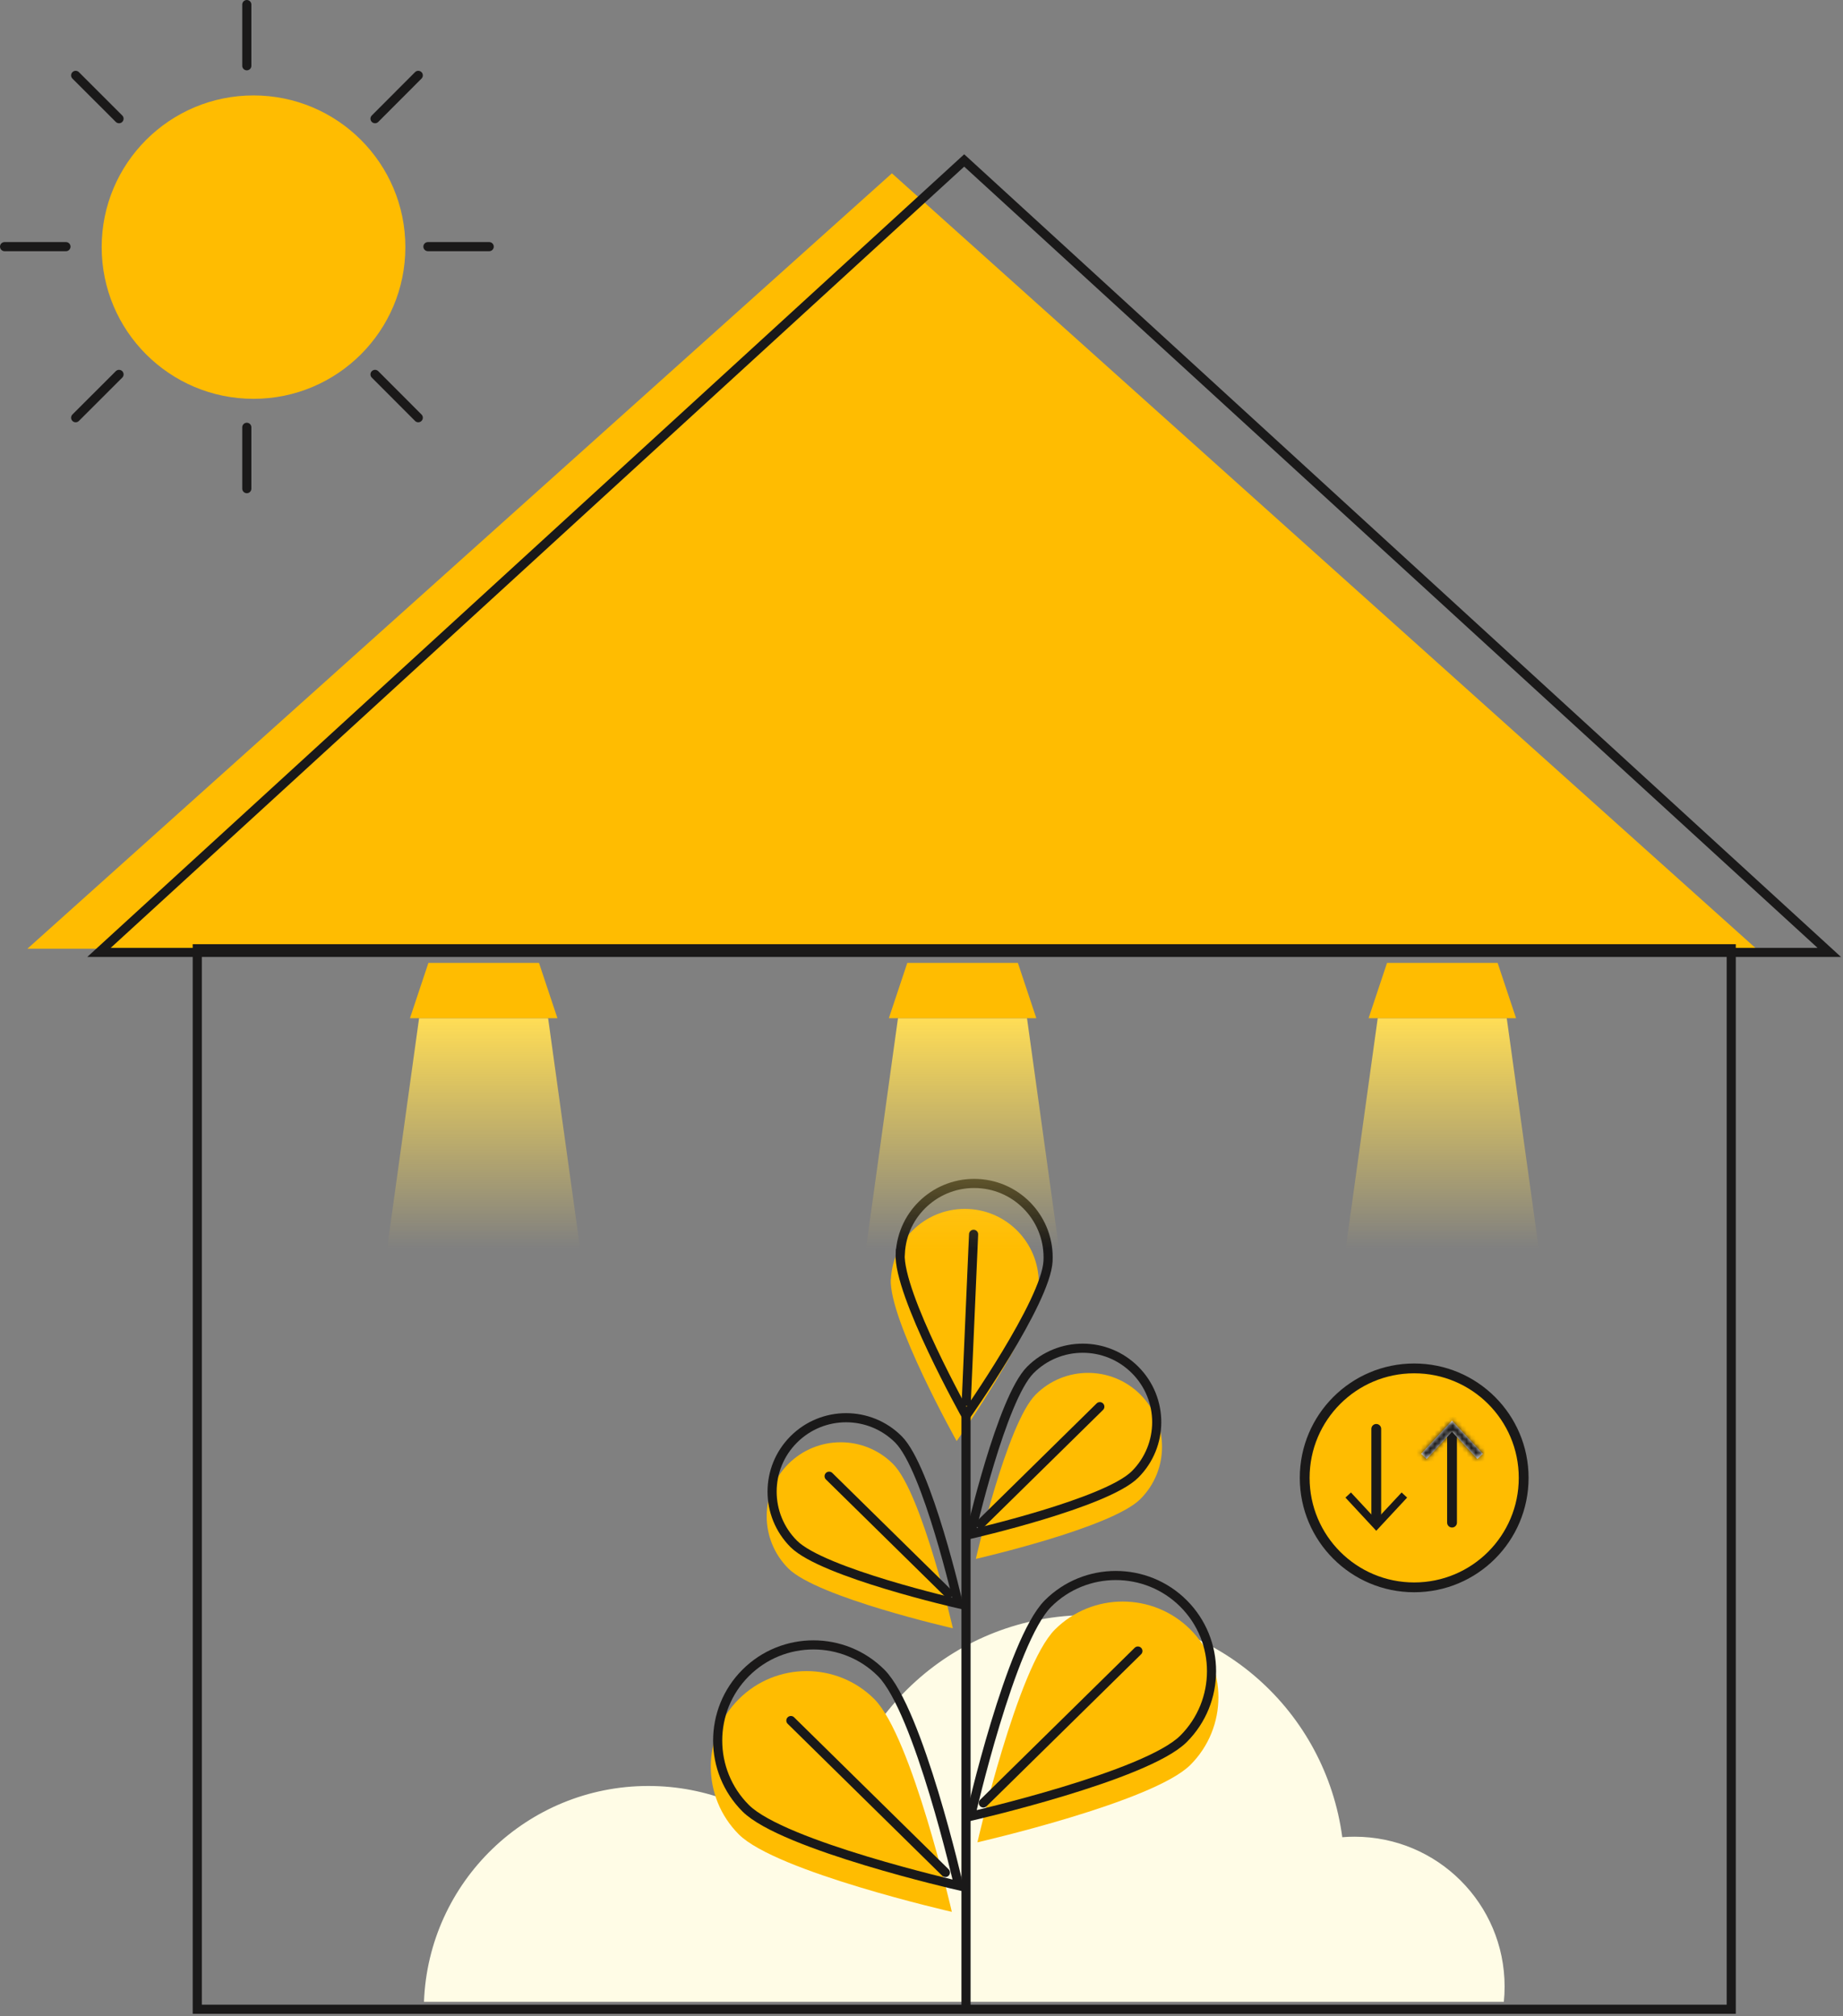 <svg width="404" height="442" viewBox="0 0 404 442" fill="none" xmlns="http://www.w3.org/2000/svg">
<rect x="0" y="0" width="404" height="442" fill="#808080" stroke="none"/>
<path d="M329.822 435.534C329.822 436.655 329.766 437.775 329.653 438.868H92.938C93.919 412.559 115.566 391.546 142.12 391.546C154.906 391.546 166.571 396.421 175.292 404.406C177.17 404.07 179.105 403.902 181.068 403.902C181.573 403.902 182.077 403.902 182.554 403.958C185.695 375.912 209.529 354.085 238.466 354.085C267.404 354.085 290.565 375.295 294.239 402.781C295.136 402.697 296.033 402.669 296.93 402.669C315.101 402.669 329.822 417.378 329.822 435.534Z" fill="#FFFCE6"/>
<path d="M385 208H6L195.514 38L385 208Z" fill="#FFBC01"/>
<path d="M400.996 208.804H21.695L211.36 35.177L400.996 208.804Z" stroke="#1A1919" stroke-width="2" stroke-miterlimit="10"/>
<path d="M161.964 402.167C170.152 410.348 208.651 419.146 208.651 419.146C208.651 419.146 199.874 380.705 191.658 372.496C183.471 364.315 170.152 364.315 161.964 372.496C153.748 380.677 153.776 393.986 161.964 402.167Z" fill="#FFBC01"/>
<path d="M207.24 410.515L173.367 377.202" stroke="#1A1919" stroke-width="2" stroke-miterlimit="10" stroke-linecap="round"/>
<path d="M172.815 343.862C179.152 350.194 208.875 356.974 208.875 356.974C208.875 356.974 202.089 327.275 195.752 320.943C189.415 314.611 179.152 314.611 172.815 320.943C166.478 327.275 166.478 337.53 172.815 343.862Z" fill="#FFBC01"/>
<path d="M207.912 349.355L181.75 323.635" stroke="#1A1919" stroke-width="2" stroke-miterlimit="10" stroke-linecap="round"/>
<path d="M174.003 338.48C180.34 344.812 210.063 351.592 210.063 351.592C210.063 351.592 203.277 321.893 196.94 315.561C190.603 309.229 180.34 309.229 174.003 315.561C167.666 321.893 167.666 332.148 174.003 338.48Z" stroke="#1A1919" stroke-width="2" stroke-miterlimit="10"/>
<path d="M195.268 280.406C194.819 289.344 209.708 315.933 209.708 315.933C209.708 315.933 227.234 290.997 227.682 282.059C228.131 273.122 221.261 265.501 212.316 265.053C203.371 264.604 195.744 271.469 195.296 280.406H195.268Z" fill="#FFBC01"/>
<path d="M211.82 307.246L213.419 270.599" stroke="#1A1919" stroke-width="2" stroke-miterlimit="10" stroke-linecap="round"/>
<path d="M260.945 386.921C252.757 395.103 214.258 403.9 214.258 403.9C214.258 403.9 223.034 365.459 231.25 357.25C239.438 349.069 252.757 349.069 260.945 357.25C269.133 365.431 269.133 378.74 260.945 386.921Z" fill="#FFBC01"/>
<path d="M215.562 395.278L249.435 361.964" stroke="#1A1919" stroke-width="2" stroke-miterlimit="10" stroke-linecap="round"/>
<path d="M249.974 328.65C243.637 334.982 213.914 341.762 213.914 341.762C213.914 341.762 220.7 312.063 227.037 305.731C233.374 299.399 243.637 299.399 249.974 305.731C256.311 312.063 256.311 322.318 249.974 328.65Z" fill="#FFBC01"/>
<path d="M214.93 334.11L241.091 308.39" stroke="#1A1919" stroke-width="2" stroke-miterlimit="10" stroke-linecap="round"/>
<path d="M248.81 323.242C242.473 329.574 212.75 336.354 212.75 336.354C212.75 336.354 219.536 306.655 225.873 300.323C232.21 293.991 242.473 293.991 248.81 300.323C255.147 306.655 255.147 316.91 248.81 323.242Z" stroke="#1A1919" stroke-width="2" stroke-miterlimit="10"/>
<path d="M211.758 309.572V441.425" stroke="#1A1919" stroke-width="2" stroke-miterlimit="10"/>
<path d="M197.322 274.825C196.874 283.763 211.763 310.352 211.763 310.352C211.763 310.352 229.288 285.416 229.737 276.478C230.186 267.541 223.316 259.92 214.371 259.471C205.426 259.023 197.799 265.888 197.351 274.825H197.322Z" stroke="#1A1919" stroke-width="2" stroke-miterlimit="10"/>
<path d="M163.461 396.425C171.649 404.607 210.148 413.404 210.148 413.404C210.148 413.404 201.372 374.963 193.156 366.754C184.968 358.573 171.649 358.573 163.461 366.754C155.273 374.935 155.273 388.244 163.461 396.425Z" stroke="#1A1919" stroke-width="2" stroke-miterlimit="10"/>
<path d="M259.437 381.211C251.249 389.393 212.75 398.19 212.75 398.19C212.75 398.19 221.527 359.75 229.742 351.54C237.93 343.359 251.249 343.359 259.437 351.54C267.625 359.721 267.625 373.03 259.437 381.211Z" stroke="#1A1919" stroke-width="2" stroke-miterlimit="10"/>
<path d="M55.573 87.435C73.955 87.435 88.857 72.545 88.857 54.177C88.857 35.81 73.955 20.92 55.573 20.92C37.191 20.92 22.289 35.81 22.289 54.177C22.289 72.545 37.191 87.435 55.573 87.435Z" fill="#FFBC01"/>
<path d="M54.102 1V14.421" stroke="#1A1919" stroke-width="2" stroke-miterlimit="10" stroke-linecap="round"/>
<path d="M54.102 93.679V107.128" stroke="#1A1919" stroke-width="2" stroke-miterlimit="10" stroke-linecap="round"/>
<path d="M107.236 54.07H93.805" stroke="#1A1919" stroke-width="2" stroke-miterlimit="10" stroke-linecap="round"/>
<path d="M14.459 54.07H1" stroke="#1A1919" stroke-width="2" stroke-miterlimit="10" stroke-linecap="round"/>
<path d="M91.689 91.578L82.211 82.08" stroke="#1A1919" stroke-width="2" stroke-miterlimit="10" stroke-linecap="round"/>
<path d="M26.092 26.021L16.586 16.523" stroke="#1A1919" stroke-width="2" stroke-miterlimit="10" stroke-linecap="round"/>
<path d="M16.586 91.578L26.092 82.08" stroke="#1A1919" stroke-width="2" stroke-miterlimit="10" stroke-linecap="round"/>
<path d="M82.211 26.021L91.689 16.523" stroke="#1A1919" stroke-width="2" stroke-miterlimit="10" stroke-linecap="round"/>
<path d="M81.766 295.956L91.867 223.227H120.15L130.251 295.956H81.766Z" fill="url(#paint0_linear_1815_15677)"/>
<path d="M93.908 211.103L89.867 223.224H122.191L118.151 211.103H93.908Z" fill="#FFBC01"/>
<path d="M291.906 295.956L302.007 223.227H330.291L340.392 295.956H291.906Z" fill="url(#paint1_linear_1815_15677)"/>
<path d="M304.048 211.103L300.008 223.224H332.332L328.291 211.103H304.048Z" fill="#FFBC01"/>
<path d="M186.742 295.956L196.843 223.227H225.127L235.228 295.956H186.742Z" fill="url(#paint2_linear_1815_15677)"/>
<path d="M198.884 211.103L194.844 223.224H227.168L223.127 211.103H198.884Z" fill="#FFBC01"/>
<path d="M379.501 208H43.242V440.493H379.501V208Z" stroke="#1A1919" stroke-width="2" stroke-miterlimit="10"/>
<path d="M310 348C323.255 348 334 337.255 334 324C334 310.745 323.255 300 310 300C296.745 300 286 310.745 286 324C286 337.255 296.745 348 310 348Z" fill="#FFBC01" stroke="#1A1919" stroke-width="2.15" stroke-miterlimit="10"/>
<path d="M301.688 313.259V333.81" stroke="#1A1919" stroke-width="2.15" stroke-miterlimit="10" stroke-linecap="round"/>
<path d="M294.93 328.324L296.138 327.203L301.683 333.17L307.243 327.203L308.451 328.324L301.683 335.601L294.93 328.324Z" fill="#1A1919"/>
<path d="M318.297 333.809V313.258" stroke="#1A1919" stroke-width="2.15" stroke-miterlimit="10" stroke-linecap="round"/>
<mask id="path-40-inside-1_1815_15677" fill="white">
<path d="M325.059 318.731L323.851 319.866L318.291 313.885L312.746 319.866L311.523 318.731L318.291 311.454L325.059 318.731Z"/>
</mask>
<path d="M325.059 318.731L323.851 319.866L318.291 313.885L312.746 319.866L311.523 318.731L318.291 311.454L325.059 318.731Z" fill="white"/>
<path d="M325.059 318.731L326.531 320.298L328.09 318.833L326.633 317.267L325.059 318.731ZM323.851 319.866L322.276 321.33L323.748 322.914L325.323 321.433L323.851 319.866ZM318.291 313.885L319.866 312.421L318.289 310.724L316.715 312.423L318.291 313.885ZM312.746 319.866L311.283 321.442L312.86 322.906L314.323 321.328L312.746 319.866ZM311.523 318.731L309.949 317.267L308.484 318.843L310.06 320.307L311.523 318.731ZM318.291 311.454L319.866 309.99L318.291 308.297L316.717 309.99L318.291 311.454ZM323.587 317.164L322.379 318.3L325.323 321.433L326.531 320.298L323.587 317.164ZM325.426 318.403L319.866 312.421L316.716 315.348L322.276 321.33L325.426 318.403ZM316.715 312.423L311.169 318.405L314.323 321.328L319.868 315.346L316.715 312.423ZM314.209 318.291L312.986 317.156L310.06 320.307L311.283 321.442L314.209 318.291ZM313.098 320.195L319.866 312.918L316.717 309.99L309.949 317.267L313.098 320.195ZM316.717 312.918L323.485 320.195L326.633 317.267L319.866 309.99L316.717 312.918Z" fill="#1A1919" mask="url(#path-40-inside-1_1815_15677)"/>
<defs>
<linearGradient id="paint0_linear_1815_15677" x1="106.009" y1="223.227" x2="106.009" y2="273.733" gradientUnits="userSpaceOnUse">
<stop stop-color="#FFDD55"/>
<stop offset="1" stop-color="#FFDD55" stop-opacity="0"/>
</linearGradient>
<linearGradient id="paint1_linear_1815_15677" x1="316.149" y1="223.227" x2="316.149" y2="273.733" gradientUnits="userSpaceOnUse">
<stop stop-color="#FFDD55"/>
<stop offset="1" stop-color="#FFDD55" stop-opacity="0"/>
</linearGradient>
<linearGradient id="paint2_linear_1815_15677" x1="210.985" y1="223.227" x2="210.985" y2="273.733" gradientUnits="userSpaceOnUse">
<stop stop-color="#FFDD55"/>
<stop offset="1" stop-color="#FFDD55" stop-opacity="0"/>
</linearGradient>
</defs>
</svg>
